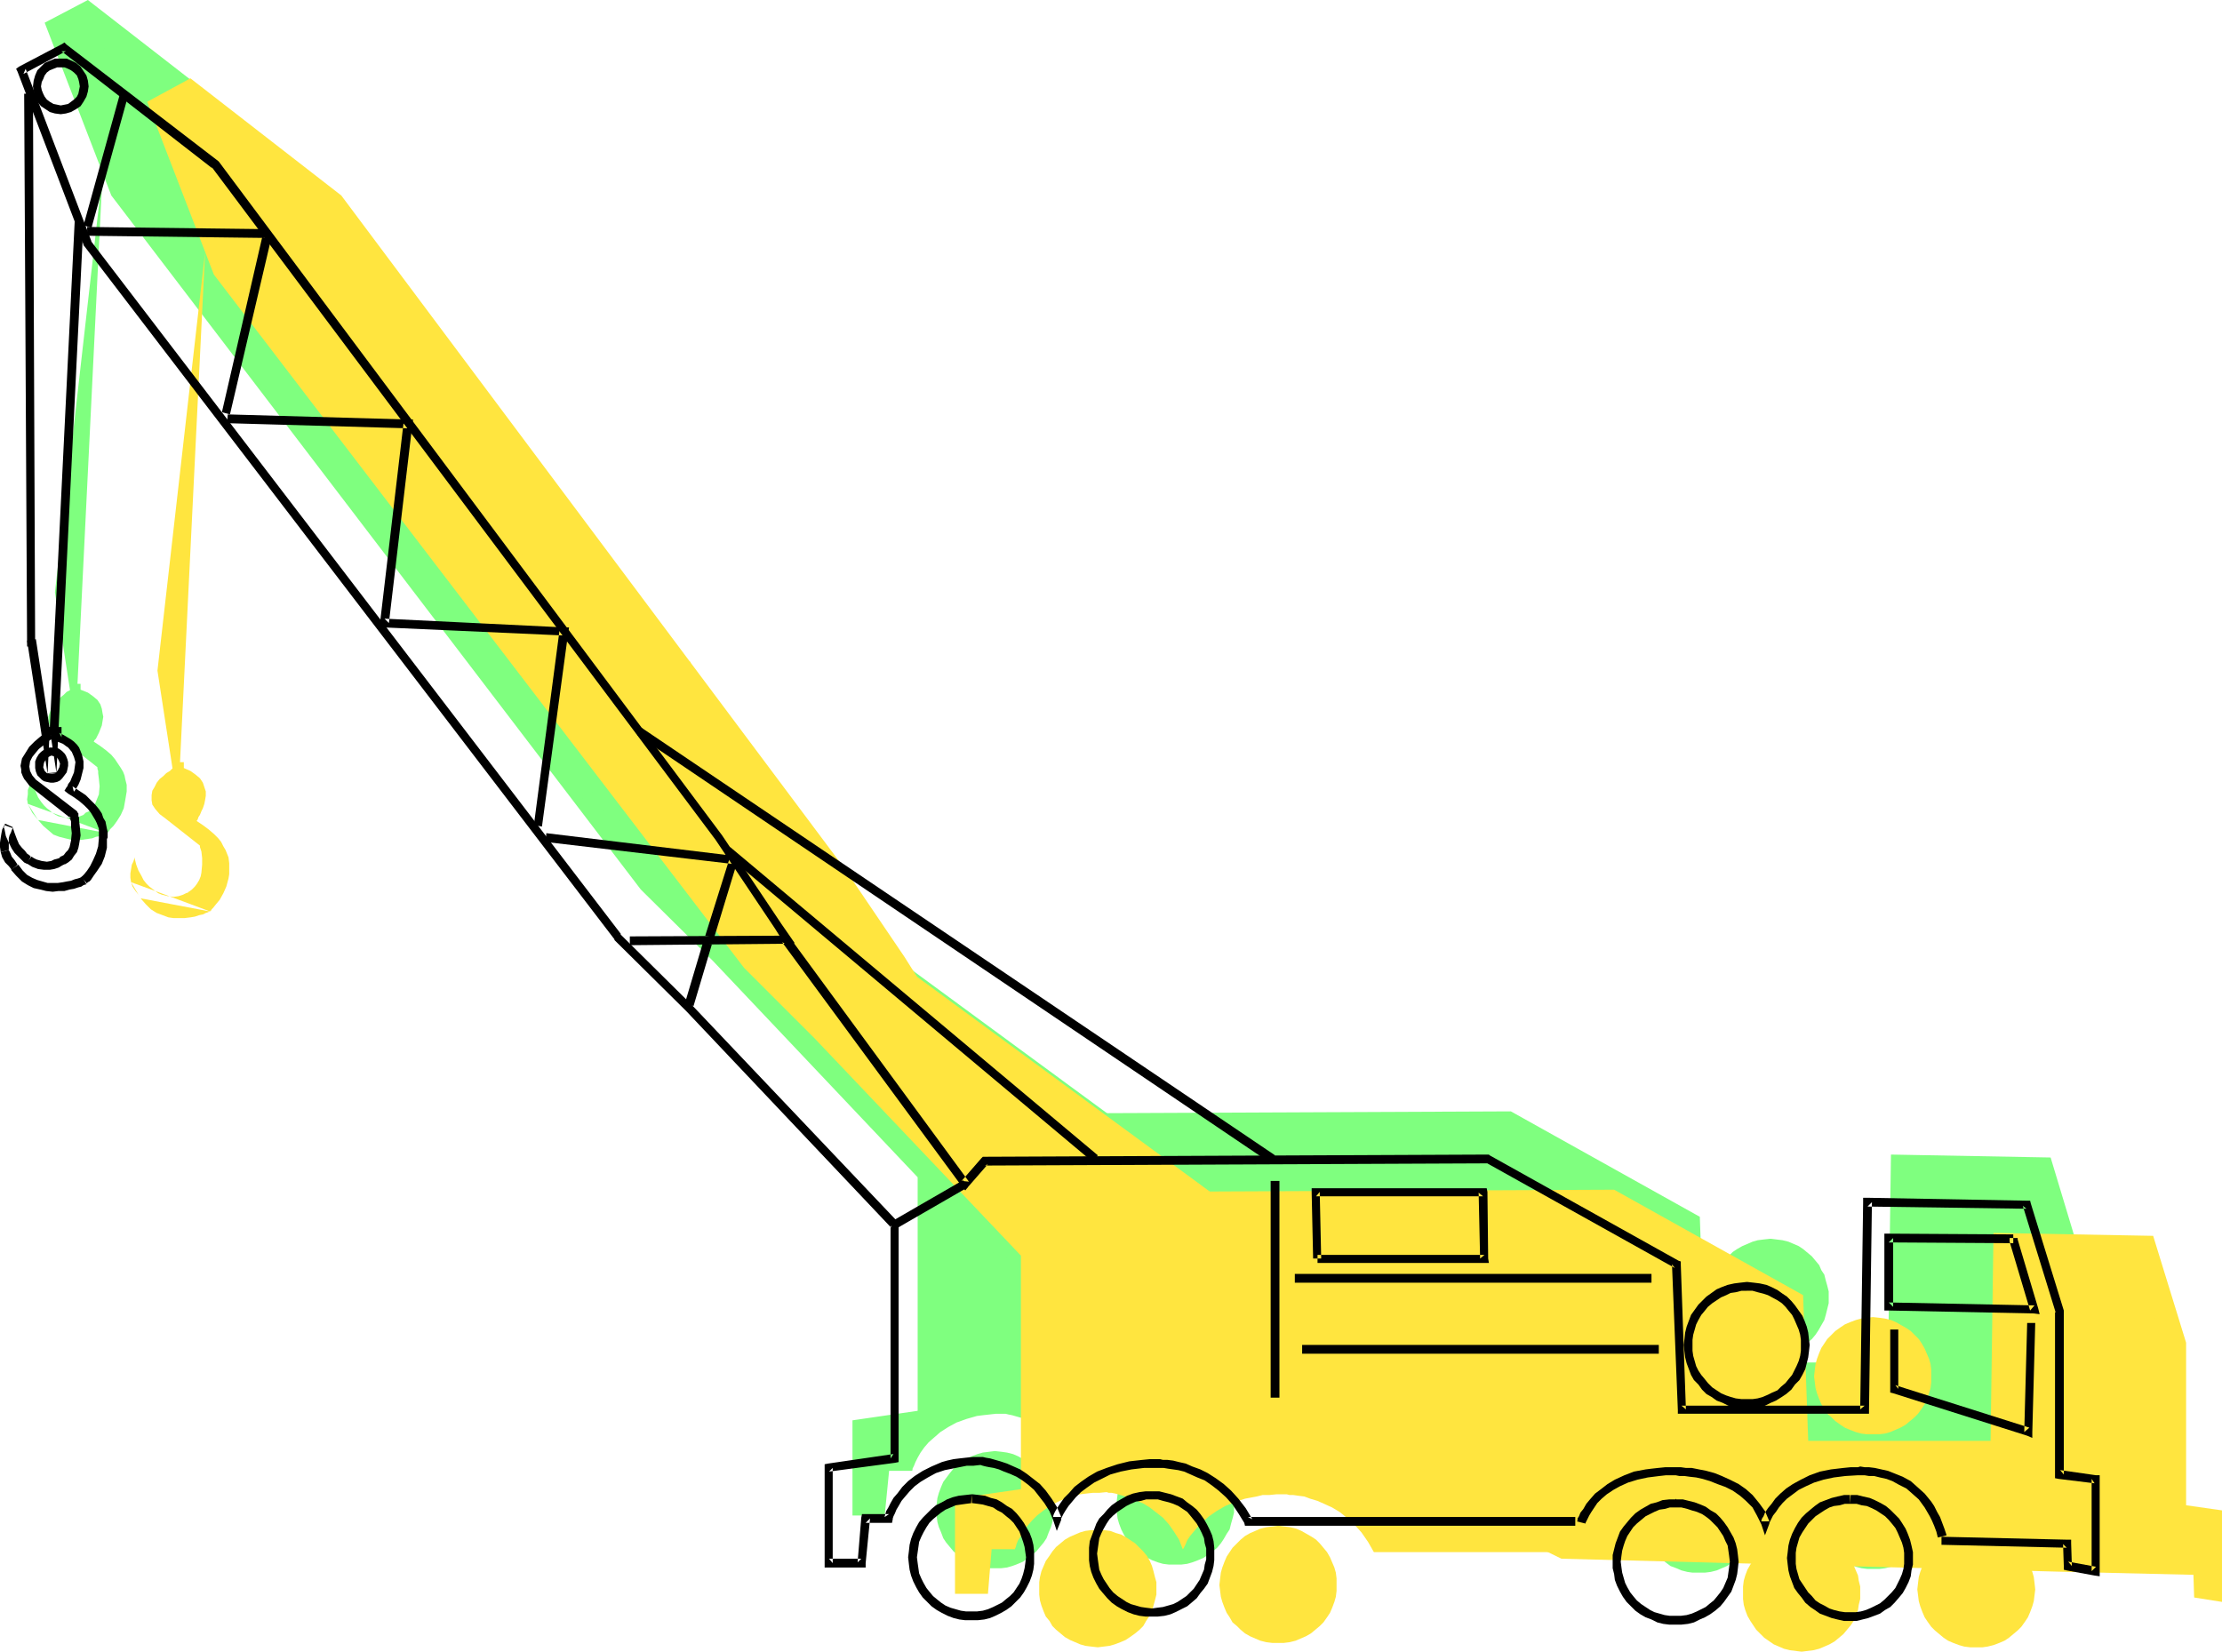<?xml version="1.0" encoding="UTF-8" standalone="no"?>
<svg
   version="1.0"
   width="129.724mm"
   height="96.445mm"
   id="svg71"
   sodipodi:docname="Crane 8.wmf"
   xmlns:inkscape="http://www.inkscape.org/namespaces/inkscape"
   xmlns:sodipodi="http://sodipodi.sourceforge.net/DTD/sodipodi-0.dtd"
   xmlns="http://www.w3.org/2000/svg"
   xmlns:svg="http://www.w3.org/2000/svg">
  <sodipodi:namedview
     id="namedview71"
     pagecolor="#ffffff"
     bordercolor="#000000"
     borderopacity="0.25"
     inkscape:showpageshadow="2"
     inkscape:pageopacity="0.0"
     inkscape:pagecheckerboard="0"
     inkscape:deskcolor="#d1d1d1"
     inkscape:document-units="mm" />
  <defs
     id="defs1">
    <pattern
       id="WMFhbasepattern"
       patternUnits="userSpaceOnUse"
       width="6"
       height="6"
       x="0"
       y="0" />
  </defs>
  <path
     style="fill:#7fff7f;fill-opacity:1;fill-rule:evenodd;stroke:none"
     d="M 179.699,198.253 176.79,193.891 163.701,174.34 52.682,25.852 19.392,0 9.858,5.009 24.563,43.141 141.4,196.315 l 15.837,15.673 45.248,47.826 v 51.543 l -14.382,2.1 v 21.005 h 7.11 l 0.97,-9.856 h 5.01 l 0.162,-0.162 v -0.323 l 0.323,-0.646 0.323,-0.808 0.485,-0.969 0.646,-1.131 0.808,-1.131 0.97,-1.131 1.293,-1.131 1.293,-1.131 1.778,-1.131 1.778,-0.969 2.262,-0.808 2.262,-0.646 1.293,-0.162 1.454,-0.162 1.454,-0.162 h 1.616 0.162 0.323 l 0.646,0.162 0.808,0.162 1.131,0.323 1.131,0.323 1.293,0.323 1.293,0.646 1.454,0.646 1.454,0.808 1.454,1.131 1.293,1.131 1.293,1.454 1.293,1.616 0.97,1.777 0.97,2.1 v -0.162 l 0.323,-0.323 0.162,-0.646 0.485,-0.808 0.646,-0.969 0.808,-0.969 0.97,-1.131 1.131,-1.131 1.293,-1.293 1.616,-0.969 1.778,-1.131 2.101,-0.808 2.262,-0.808 2.586,-0.485 1.454,-0.323 h 1.454 l 1.616,-0.162 h 1.616 0.485 l 0.808,0.162 h 0.808 l 1.131,0.162 1.131,0.162 1.454,0.485 1.454,0.485 1.616,0.646 1.616,0.808 1.778,0.969 1.616,1.293 1.616,1.454 1.616,1.777 1.454,2.1 1.293,2.262 h 72.074 z"
     id="path1" />
  <path
     style="fill:#7fff7f;fill-opacity:1;fill-rule:evenodd;stroke:none"
     d="m 433.572,329.614 27.634,0.646 0.162,4.847 6.302,1.131 v -20.197 l -8.08,-1.131 v -35.87 l -7.11,-23.59 -35.229,-0.646 -0.646,45.888 h -40.4 l -1.131,-32.154 -41.693,-23.267 -111.019,0.485 -4.202,5.009 -39.592,-53.805 -34.421,0.162 73.69,78.526 104.07,51.058 z"
     id="path2" />
  <path
     style="fill:#7fff7f;fill-opacity:1;fill-rule:evenodd;stroke:none"
     d="m 161.761,196.315 5.171,-16.965 -41.208,-5.009 z"
     id="path3" />
  <path
     style="fill:#7fff7f;fill-opacity:1;fill-rule:evenodd;stroke:none"
     d="m 123.947,171.755 5.656,-42.979 -39.592,-1.777 5.171,-43.949 -39.915,-1.131 z"
     id="path4" />
  <path
     style="fill:#7fff7f;fill-opacity:1;fill-rule:evenodd;stroke:none"
     d="m 219.453,320.243 -1.293,0.162 -1.293,0.162 -1.131,0.323 -1.293,0.485 -1.131,0.485 -0.97,0.646 -0.97,0.808 -0.97,0.808 -0.808,0.969 -1.454,1.939 -0.485,1.131 -0.485,1.293 -0.323,1.131 -0.162,1.293 -0.162,1.454 0.162,1.293 0.162,1.293 0.323,1.131 0.485,1.131 0.485,1.293 0.646,0.969 0.808,0.969 0.808,0.969 0.97,0.808 0.97,0.808 0.97,0.646 1.131,0.485 1.293,0.485 1.131,0.323 1.293,0.162 h 1.293 1.454 l 1.293,-0.162 1.131,-0.323 1.293,-0.485 1.131,-0.485 1.939,-1.454 0.97,-0.808 0.808,-0.969 0.808,-0.969 0.646,-0.969 0.485,-1.293 0.485,-1.131 0.323,-1.131 0.162,-1.293 0.162,-1.293 -0.162,-1.454 -0.162,-1.293 -0.323,-1.131 -0.485,-1.131 -0.485,-1.131 -0.646,-1.131 -0.646,-0.969 -0.808,-0.808 -0.97,-0.969 -0.97,-0.646 -1.131,-0.646 -1.131,-0.646 -1.131,-0.485 -1.293,-0.323 -1.131,-0.162 -1.454,-0.162 z"
     id="path5" />
  <path
     style="fill:#7fff7f;fill-opacity:1;fill-rule:evenodd;stroke:none"
     d="m 259.368,319.435 -1.454,0.162 -1.293,0.162 -1.131,0.323 -1.293,0.485 -0.97,0.485 -1.131,0.646 -0.97,0.646 -0.97,0.969 -0.808,0.969 -0.808,0.969 -0.646,0.969 -0.485,1.131 -0.485,1.293 -0.323,1.131 -0.162,1.293 v 1.293 1.454 l 0.162,1.293 0.323,1.131 0.485,1.293 0.485,0.969 0.646,1.131 0.808,0.969 0.808,0.969 0.97,0.808 0.97,0.808 1.131,0.646 0.97,0.485 1.293,0.485 1.131,0.323 1.293,0.162 h 1.454 1.293 l 1.293,-0.162 1.131,-0.323 1.293,-0.485 1.131,-0.485 0.97,-0.646 1.131,-0.808 0.97,-0.808 0.808,-0.969 0.646,-0.969 0.646,-1.131 0.646,-0.969 0.323,-1.293 0.323,-1.131 0.323,-1.293 v -1.454 -1.293 l -0.323,-1.293 -0.323,-1.131 -0.323,-1.131 -0.646,-1.131 -0.485,-1.131 -0.808,-0.969 -0.808,-0.969 -0.97,-0.808 -0.97,-0.808 -1.131,-0.485 -0.97,-0.646 -1.293,-0.485 -1.131,-0.323 -1.293,-0.162 -1.293,-0.162 z"
     id="path6" />
  <path
     style="fill:#7fff7f;fill-opacity:1;fill-rule:evenodd;stroke:none"
     d="m 449.409,262.884 h -1.131 l -26.341,-0.162 v 15.188 l 31.997,0.485 -4.525,-15.188 v -0.323 -0.162 z"
     id="path7" />
  <path
     style="fill:#7fff7f;fill-opacity:1;fill-rule:evenodd;stroke:none"
     d="m 390.587,273.386 -1.454,0.162 -1.293,0.162 -1.131,0.323 -1.131,0.485 -1.131,0.485 -1.131,0.646 -0.97,0.646 -0.97,0.969 -0.808,0.808 -0.646,0.969 -0.808,1.131 -0.485,1.131 -0.485,1.131 -0.323,1.293 -0.162,1.293 v 1.293 1.293 l 0.162,1.293 0.323,1.293 0.485,1.131 0.485,1.131 1.454,2.1 0.808,0.969 0.97,0.808 0.97,0.646 1.131,0.646 1.131,0.646 1.131,0.485 1.131,0.323 1.293,0.162 h 1.454 1.293 l 1.293,-0.162 1.131,-0.323 1.293,-0.485 1.131,-0.646 0.97,-0.646 1.131,-0.646 0.97,-0.808 0.808,-0.969 0.646,-0.969 0.646,-1.131 0.646,-1.131 0.323,-1.131 0.323,-1.293 0.323,-1.293 v -1.293 -1.293 l -0.323,-1.293 -0.323,-1.131 -0.323,-1.293 -0.646,-0.969 -0.485,-1.131 -0.808,-0.969 -0.808,-0.969 -0.97,-0.808 -0.97,-0.808 -0.97,-0.646 -1.131,-0.485 -1.131,-0.485 -1.293,-0.323 -1.293,-0.162 -1.293,-0.162 z"
     id="path8" />
  <path
     style="fill:#7fff7f;fill-opacity:1;fill-rule:evenodd;stroke:none"
     d="m 423.068,282.919 v 13.249 l 29.734,9.371 0.485,-24.075 z"
     id="path9" />
  <path
     style="fill:#7fff7f;fill-opacity:1;fill-rule:evenodd;stroke:none"
     d="m 18.584,3.393 -1.131,0.162 -0.97,0.162 -0.808,0.485 -0.808,0.646 -0.646,0.808 -0.485,0.808 -0.162,0.969 -0.162,1.131 0.162,0.969 0.162,0.969 0.485,0.969 0.646,0.646 0.808,0.646 0.808,0.485 0.97,0.323 1.131,0.162 0.97,-0.162 0.97,-0.323 0.97,-0.485 0.646,-0.646 0.646,-0.646 0.485,-0.969 0.323,-0.969 0.162,-0.969 -0.162,-1.131 L 23.27,6.625 22.786,5.655 22.301,4.847 21.493,4.201 20.523,3.878 19.715,3.555 Z"
     id="path10" />
  <path
     style="fill:#7fff7f;fill-opacity:1;fill-rule:evenodd;stroke:none"
     d="m 12.12,130.715 4.525,29.407 5.979,-121.828 z"
     id="path11" />
  <path
     style="fill:#7fff7f;fill-opacity:1;fill-rule:evenodd;stroke:none"
     d="m 295.889,267.408 h 36.683 l -0.323,-14.703 h -36.683 z"
     id="path12" />
  <path
     style="fill:#7fff7f;fill-opacity:1;fill-rule:evenodd;stroke:none"
     d="m 23.594,183.873 0.162,-0.162 0.162,-0.162 0.162,-0.162 0.162,-0.323 0.808,-0.808 0.808,-1.131 0.808,-1.293 0.646,-1.454 0.323,-1.777 0.162,-0.969 0.162,-0.969 v -0.162 -0.162 -1.131 l -0.323,-1.293 -0.162,-0.808 -0.323,-0.808 -0.485,-0.808 -0.646,-0.969 -0.646,-0.969 -0.808,-0.969 -1.131,-0.969 -1.293,-0.969 -1.454,-0.969 v 0 l 0.162,-0.323 0.323,-0.323 0.323,-0.646 0.323,-0.646 0.323,-0.808 0.323,-0.808 0.162,-0.969 0.162,-0.969 -0.162,-0.808 -0.162,-0.969 -0.323,-0.969 -0.646,-0.969 -0.97,-0.808 -1.131,-0.808 -1.616,-0.646 v -1.293 h -1.454 v 0.808 l -0.162,0.162 -0.323,0.162 -0.485,0.323 -0.646,0.323 -0.646,0.646 -0.808,0.646 -1.293,1.454 -0.646,0.808 -0.323,0.969 -0.323,0.969 v 0.969 l 0.323,1.131 0.485,0.969 0.97,0.969 0.646,0.646 0.808,0.485 7.595,5.978 v 0.162 0.162 l 0.162,0.485 v 0.485 l 0.162,1.293 0.162,1.616 -0.162,1.777 -0.323,0.808 -0.323,0.808 -0.323,0.808 -0.485,0.646 -0.646,0.646 -0.808,0.323 v 0 l -0.162,0.162 -0.323,0.323 -0.808,0.323 -0.97,0.323 h -0.97 -1.293 l -0.646,-0.162 -0.808,-0.162 -0.646,-0.323 -0.808,-0.485 z"
     id="path13" />
  <path
     style="fill:#7fff7f;fill-opacity:1;fill-rule:evenodd;stroke:none"
     d="m 11.474,179.349 -0.485,-0.485 -0.646,-0.485 -0.646,-0.646 -0.646,-0.808 -0.646,-0.969 -0.485,-1.131 -0.485,-1.293 -0.323,-1.293 v -0.485 0.162 l -0.323,0.323 -0.162,0.646 -0.162,0.646 -0.323,0.808 v 0.969 l -0.162,1.131 0.162,0.969 z"
     id="path14" />
  <path
     style="fill:#7fff7f;fill-opacity:1;fill-rule:evenodd;stroke:none"
     d="m 23.594,183.873 v 0 l -0.323,0.162 -0.485,0.162 -0.646,0.323 -0.97,0.162 -0.808,0.323 -1.131,0.162 -1.131,0.162 h -1.131 -1.293 l -1.293,-0.323 -1.293,-0.323 -1.293,-0.485 -1.131,-0.969 -1.131,-0.969 -1.131,-1.293 z"
     id="path15" />
  <path
     style="fill:#7fff7f;fill-opacity:1;fill-rule:evenodd;stroke:none"
     d="M 8.403,180.965 7.757,180.157 7.11,179.349 6.626,178.38 6.141,177.41 Z"
     id="path16" />
  <path
     style="fill:#7fff7f;fill-opacity:1;fill-rule:evenodd;stroke:none"
     d="m 17.291,155.436 h -0.646 -0.485 l -0.485,0.162 -0.485,0.162 -0.485,0.323 -0.323,0.485 -0.323,0.485 -0.162,0.646 v 0.485 0.646 0.646 l 0.323,0.485 0.323,0.323 0.162,0.485 0.485,0.323 0.485,0.162 h 0.646 0.485 l 0.97,-0.323 0.485,-0.323 0.323,-0.485 0.323,-0.485 0.162,-0.646 0.162,-0.485 v -0.646 l -0.162,-0.485 -0.162,-0.646 -0.323,-0.323 -0.323,-0.485 -0.485,-0.323 z"
     id="path17" />
  <path
     style="fill:#7fff7f;fill-opacity:1;fill-rule:evenodd;stroke:none"
     d="m 354.065,325.414 v 0 l 0.162,-0.485 0.162,-0.485 0.485,-0.808 0.485,-0.808 0.646,-0.969 0.808,-0.969 0.97,-0.969 1.131,-1.131 1.454,-0.969 1.616,-0.969 1.939,-0.808 2.101,-0.808 2.424,-0.485 1.293,-0.323 1.454,-0.162 h 1.454 l 1.454,-0.162 h 0.808 l 0.808,0.162 h 0.97 l 1.454,0.162 1.293,0.323 1.616,0.323 1.778,0.323 1.778,0.646 1.616,0.808 1.778,0.808 1.616,1.131 1.616,1.293 1.293,1.616 1.131,1.777 0.646,0.969 0.323,0.969 h 0.162 l 0.162,-0.485 0.162,-0.485 0.485,-0.808 0.485,-0.808 0.646,-0.969 0.97,-0.969 0.97,-0.969 1.131,-1.131 1.616,-0.969 1.616,-0.969 1.939,-0.808 2.101,-0.808 2.424,-0.485 2.586,-0.485 h 1.454 l 1.616,-0.162 h 1.454 l 0.97,0.162 1.131,0.162 1.293,0.162 1.454,0.485 1.454,0.485 1.616,0.646 1.616,0.969 1.454,1.131 1.616,1.454 1.293,1.777 0.646,0.969 0.646,1.131 0.485,1.131 0.646,1.131 0.323,1.293 0.485,1.454 z"
     id="path18" />
  <path
     style="fill:#7fff7f;fill-opacity:1;fill-rule:evenodd;stroke:none"
     d="m 374.912,321.213 -1.454,0.162 -1.131,0.162 -1.293,0.323 -1.131,0.485 -1.293,0.485 -0.97,0.646 -0.97,0.808 -0.97,0.808 -0.808,0.969 -0.808,0.808 -0.646,1.131 -0.485,1.131 -0.485,1.131 -0.323,1.293 -0.162,1.293 -0.162,1.454 0.162,1.293 0.162,1.293 0.323,1.131 0.485,1.131 0.485,1.293 0.646,0.969 0.808,0.969 0.808,0.969 0.97,0.808 1.939,1.454 1.293,0.485 1.131,0.485 1.293,0.323 1.131,0.162 h 1.454 1.293 l 1.293,-0.162 1.293,-0.323 1.131,-0.485 1.131,-0.485 0.97,-0.646 1.131,-0.808 0.808,-0.808 0.808,-0.969 0.808,-0.969 0.646,-0.969 0.485,-1.293 0.485,-1.131 0.323,-1.131 0.162,-1.293 0.162,-1.293 -0.162,-1.454 -0.162,-1.293 -0.323,-1.131 -0.485,-1.131 -0.485,-1.131 -0.646,-1.131 -0.646,-0.969 -0.808,-0.969 -0.97,-0.808 -0.97,-0.646 -0.97,-0.646 -1.131,-0.646 -1.293,-0.485 -1.131,-0.323 -1.293,-0.162 -1.293,-0.162 z"
     id="path19" />
  <path
     style="fill:#7fff7f;fill-opacity:1;fill-rule:evenodd;stroke:none"
     d="m 413.372,320.405 -1.293,0.162 -1.293,0.162 -1.293,0.323 -1.131,0.485 -1.131,0.485 -1.131,0.646 -0.97,0.646 -0.97,0.969 -0.808,0.808 -0.646,0.969 -0.808,1.131 -0.485,1.131 -0.323,1.131 -0.323,1.293 -0.323,1.293 v 1.293 1.293 l 0.323,1.293 0.323,1.293 0.323,1.131 0.485,1.131 1.454,2.1 0.808,0.969 0.97,0.808 0.97,0.646 1.131,0.646 1.131,0.646 1.131,0.485 1.293,0.323 1.293,0.162 h 1.293 1.293 l 1.293,-0.162 1.293,-0.323 1.131,-0.485 1.131,-0.646 1.131,-0.646 0.97,-0.646 0.97,-0.808 0.808,-0.969 0.808,-0.969 0.646,-1.131 0.485,-1.131 0.485,-1.131 0.323,-1.293 0.162,-1.293 v -1.293 -1.293 l -0.162,-1.293 -0.323,-1.131 -0.485,-1.293 -0.485,-1.131 -0.646,-0.969 -0.808,-0.969 -0.808,-0.969 -0.808,-0.808 -1.131,-0.808 -0.97,-0.646 -1.131,-0.485 -1.131,-0.485 -1.293,-0.323 -1.293,-0.162 -1.293,-0.162 z"
     id="path20" />
  <path
     style="fill:#ffe53f;fill-opacity:1;fill-rule:evenodd;stroke:none"
     d="m 202.323,215.542 -2.747,-4.363 L 186.325,191.629 75.306,43.141 42.016,17.289 32.482,22.459 47.187,60.591 164.185,213.603 l 15.675,15.673 45.41,47.826 v 51.543 l -14.544,2.1 v 21.005 h 7.272 l 0.808,-9.856 h 5.171 v -0.162 l 0.162,-0.323 0.162,-0.646 0.323,-0.808 0.646,-0.969 0.485,-1.131 0.97,-1.131 0.97,-1.131 1.131,-1.131 1.454,-1.131 1.616,-1.131 1.939,-0.969 2.101,-0.808 2.424,-0.646 1.293,-0.162 1.454,-0.162 h 1.454 l 1.616,-0.162 v 0 l 0.485,0.162 h 0.646 l 0.808,0.162 1.131,0.323 1.131,0.323 1.293,0.323 1.293,0.646 1.454,0.646 1.293,0.808 1.454,1.131 1.454,1.131 1.293,1.454 1.131,1.616 1.131,1.777 0.808,2.1 0.162,-0.162 0.162,-0.323 0.323,-0.646 0.323,-0.808 0.646,-0.969 0.808,-0.969 0.97,-1.131 1.131,-1.131 1.293,-1.131 1.616,-1.131 1.939,-1.131 1.939,-0.808 2.424,-0.808 2.586,-0.485 1.293,-0.323 h 1.454 l 1.616,-0.162 h 1.616 0.646 l 0.646,0.162 h 0.808 l 1.131,0.162 1.293,0.162 1.293,0.485 1.616,0.485 1.454,0.646 1.778,0.808 1.616,0.969 1.616,1.293 1.616,1.454 1.616,1.777 1.454,2.1 1.293,2.262 h 72.235 z"
     id="path21" />
  <path
     style="fill:#ffe53f;fill-opacity:1;fill-rule:evenodd;stroke:none"
     d="m 456.196,346.903 27.795,0.646 0.162,5.009 6.141,0.969 v -20.197 l -7.918,-1.131 v -35.87 l -7.272,-23.59 -35.229,-0.646 -0.646,45.888 h -40.238 l -1.131,-32.154 -41.693,-23.267 -111.019,0.485 -4.363,5.009 -39.43,-53.805 -34.582,0.162 73.69,78.526 104.07,51.058 z"
     id="path22" />
  <path
     style="fill:#ffe53f;fill-opacity:1;fill-rule:evenodd;stroke:none"
     d="m 184.385,213.603 5.333,-16.965 -41.37,-5.009 z"
     id="path23" />
  <path
     style="fill:#ffe53f;fill-opacity:1;fill-rule:evenodd;stroke:none"
     d="m 146.571,189.044 5.818,-42.979 -39.754,-1.777 5.171,-43.949 -39.754,-0.969 z"
     id="path24" />
  <path
     style="fill:#ffe53f;fill-opacity:1;fill-rule:evenodd;stroke:none"
     d="m 242.238,337.693 h -1.454 l -1.293,0.162 -1.131,0.323 -1.131,0.485 -1.131,0.485 -1.131,0.646 -0.97,0.808 -0.97,0.808 -0.808,0.969 -0.646,0.969 -0.808,1.131 -0.485,1.131 -0.485,1.131 -0.323,1.293 -0.162,1.131 v 1.454 1.293 l 0.162,1.293 0.323,1.131 0.485,1.293 0.485,1.131 0.808,0.969 0.646,1.131 0.808,0.808 0.97,0.808 0.97,0.808 1.131,0.646 1.131,0.485 1.131,0.485 1.131,0.323 1.293,0.162 1.454,0.162 1.293,-0.162 1.293,-0.162 1.131,-0.323 1.293,-0.485 1.131,-0.485 0.97,-0.646 1.131,-0.808 0.97,-0.808 0.808,-0.808 0.646,-1.131 0.646,-0.969 0.646,-1.131 0.323,-1.293 0.323,-1.131 0.323,-1.293 v -1.293 -1.454 l -0.323,-1.131 -0.323,-1.293 -0.323,-1.131 -0.485,-1.131 -0.646,-1.131 -0.808,-0.969 -0.808,-0.808 -0.97,-0.969 -0.97,-0.646 -0.97,-0.646 -1.131,-0.646 -1.131,-0.323 -1.293,-0.485 -1.293,-0.162 h -1.293 z"
     id="path25" />
  <path
     style="fill:#ffe53f;fill-opacity:1;fill-rule:evenodd;stroke:none"
     d="m 281.992,336.724 -1.293,0.162 -1.293,0.162 -1.293,0.323 -1.131,0.485 -1.131,0.485 -1.131,0.646 -0.97,0.808 -0.808,0.808 -0.97,0.969 -0.646,0.969 -0.646,0.969 -0.485,1.131 -0.485,1.293 -0.323,1.131 -0.162,1.293 -0.162,1.454 0.162,1.293 0.162,1.293 0.323,1.131 0.485,1.293 0.485,1.131 0.646,0.969 0.646,1.131 0.97,0.808 0.808,0.808 0.97,0.808 1.131,0.646 1.131,0.485 1.131,0.485 1.293,0.323 1.293,0.162 h 1.293 1.293 l 1.293,-0.162 1.293,-0.323 1.131,-0.485 1.131,-0.485 1.131,-0.646 0.97,-0.808 0.97,-0.808 0.808,-0.808 0.808,-1.131 0.646,-0.969 0.485,-1.131 0.485,-1.293 0.323,-1.131 0.162,-1.293 v -1.293 -1.454 l -0.162,-1.293 -0.323,-1.131 -0.485,-1.131 -0.485,-1.131 -0.646,-1.131 -0.808,-0.969 -0.808,-0.969 -0.808,-0.808 -0.97,-0.646 -1.131,-0.646 -1.131,-0.646 -1.131,-0.485 -1.293,-0.323 -1.293,-0.162 -1.293,-0.162 z"
     id="path26" />
  <path
     style="fill:#ffe53f;fill-opacity:1;fill-rule:evenodd;stroke:none"
     d="m 472.033,280.172 h -0.97 l -26.502,-0.162 v 15.188 l 32.158,0.646 -4.525,-15.35 v -0.323 -0.162 z"
     id="path27" />
  <path
     style="fill:#ffe53f;fill-opacity:1;fill-rule:evenodd;stroke:none"
     d="m 413.211,290.675 -1.293,0.162 -1.293,0.162 -1.131,0.323 -1.293,0.485 -1.131,0.485 -0.97,0.646 -1.131,0.808 -1.778,1.777 -0.646,0.969 -0.646,0.969 -0.485,1.131 -0.485,1.293 -0.323,1.131 -0.162,1.293 -0.162,1.454 0.162,1.293 0.162,1.293 0.323,1.131 0.485,1.293 0.485,1.131 0.646,0.969 0.646,1.131 0.97,0.808 0.808,0.808 1.131,0.808 0.97,0.646 1.131,0.485 1.293,0.485 1.131,0.323 1.293,0.162 h 1.293 1.454 l 1.293,-0.162 1.131,-0.323 1.131,-0.485 1.131,-0.485 1.131,-0.646 0.97,-0.808 0.97,-0.808 0.808,-0.808 0.808,-1.131 0.646,-0.969 0.485,-1.131 0.485,-1.293 0.323,-1.131 0.162,-1.293 v -1.293 -1.454 l -0.162,-1.293 -0.323,-1.131 -0.485,-1.131 -0.485,-1.131 -0.646,-1.131 -0.646,-0.969 -0.97,-0.969 -0.808,-0.808 -0.97,-0.646 -1.131,-0.646 -1.131,-0.646 -1.131,-0.485 -1.293,-0.323 -1.131,-0.162 -1.454,-0.162 z"
     id="path28" />
  <path
     style="fill:#ffe53f;fill-opacity:1;fill-rule:evenodd;stroke:none"
     d="m 445.854,300.208 v 13.249 l 29.573,9.371 0.646,-24.075 z"
     id="path29" />
  <path
     style="fill:#ffe53f;fill-opacity:1;fill-rule:evenodd;stroke:none"
     d="m 41.208,20.682 -0.97,0.162 -0.97,0.162 -0.97,0.485 -0.646,0.646 -0.646,0.808 -0.485,0.808 -0.323,1.131 -0.162,0.969 0.162,0.969 0.323,1.131 0.485,0.808 0.646,0.646 0.646,0.646 0.97,0.646 0.97,0.162 0.97,0.162 1.131,-0.162 0.97,-0.162 0.808,-0.646 0.808,-0.646 0.646,-0.646 0.485,-0.808 0.162,-1.131 0.162,-0.969 -0.162,-0.969 -0.162,-0.969 -0.485,-0.969 -0.646,-0.808 -0.808,-0.646 -0.808,-0.323 -0.97,-0.323 -0.97,-0.162 z"
     id="path30" />
  <path
     style="fill:#ffe53f;fill-opacity:1;fill-rule:evenodd;stroke:none"
     d="m 34.744,148.003 4.525,29.407 5.979,-121.667 z"
     id="path31" />
  <path
     style="fill:#ffe53f;fill-opacity:1;fill-rule:evenodd;stroke:none"
     d="M 318.513,284.696 H 355.358 l -0.323,-14.703 h -36.845 z"
     id="path32" />
  <path
     style="fill:#ffe53f;fill-opacity:1;fill-rule:evenodd;stroke:none"
     d="m 46.379,201.162 v -0.162 h 0.162 l 0.162,-0.323 0.323,-0.323 0.646,-0.808 0.808,-0.969 0.808,-1.454 0.646,-1.454 0.485,-1.777 0.162,-0.969 v -0.969 -0.162 -0.162 -1.131 l -0.162,-1.293 -0.323,-0.808 -0.323,-0.808 -0.485,-0.808 -0.485,-0.969 -0.646,-0.808 -0.97,-0.969 -1.131,-0.969 -1.293,-0.969 -1.454,-0.969 h 0.162 l 0.162,-0.323 0.162,-0.485 0.323,-0.485 0.323,-0.808 0.323,-0.646 0.323,-0.969 0.162,-0.808 0.162,-0.969 v -0.969 l -0.323,-0.969 -0.323,-0.969 -0.646,-0.969 -0.97,-0.808 -1.131,-0.808 -1.454,-0.646 v -1.293 h -1.616 v 0.808 l -0.162,0.162 -0.323,0.162 -0.485,0.323 -0.485,0.485 -0.808,0.485 -0.646,0.646 -0.808,0.646 -0.646,0.808 -0.485,0.969 -0.485,0.808 -0.162,0.969 v 1.131 l 0.162,0.969 0.646,0.969 0.97,1.131 0.646,0.485 0.646,0.485 7.595,5.978 v 0.162 0.162 l 0.162,0.485 0.162,0.485 0.162,1.454 v 1.454 l -0.162,1.777 -0.162,0.808 -0.323,0.808 -0.485,0.808 -0.485,0.646 -0.646,0.646 -0.646,0.485 h -0.162 v 0.162 l -0.485,0.162 -0.646,0.323 -0.97,0.323 -1.131,0.162 -1.293,-0.162 -0.646,-0.162 -0.646,-0.162 -0.808,-0.323 -0.646,-0.485 z"
     id="path33" />
  <path
     style="fill:#ffe53f;fill-opacity:1;fill-rule:evenodd;stroke:none"
     d="m 34.259,196.638 -0.646,-0.485 -0.646,-0.485 -0.646,-0.646 -0.646,-0.808 -0.485,-0.969 -0.646,-1.131 -0.485,-1.293 -0.323,-1.293 v -0.485 0.162 l -0.162,0.485 -0.162,0.485 -0.323,0.646 -0.162,0.969 -0.162,0.969 v 0.969 l 0.162,0.969 z"
     id="path34" />
  <path
     style="fill:#ffe53f;fill-opacity:1;fill-rule:evenodd;stroke:none"
     d="m 46.379,201.162 h -0.162 l -0.323,0.162 -0.485,0.162 -0.646,0.323 -0.808,0.162 -0.97,0.323 -0.97,0.162 -1.293,0.162 h -1.131 -1.293 l -1.131,-0.162 -1.293,-0.485 -1.293,-0.485 -1.293,-0.808 -1.131,-1.131 -1.131,-1.293 z"
     id="path35" />
  <path
     style="fill:#ffe53f;fill-opacity:1;fill-rule:evenodd;stroke:none"
     d="m 31.027,198.253 -0.485,-0.808 -0.646,-0.808 -0.646,-0.969 -0.323,-0.969 z"
     id="path36" />
  <path
     style="fill:#ffe53f;fill-opacity:1;fill-rule:evenodd;stroke:none"
     d="m 39.915,172.724 h -0.485 -0.485 l -0.646,0.162 -0.323,0.323 -0.485,0.323 -0.323,0.323 -0.323,0.485 -0.323,0.646 v 0.646 0.485 l 0.162,0.646 0.162,0.485 0.323,0.485 0.323,0.323 0.485,0.323 0.485,0.162 0.485,0.162 h 0.646 l 0.485,-0.162 0.485,-0.323 0.485,-0.323 0.323,-0.485 0.323,-0.485 0.162,-0.485 0.162,-0.646 v -0.485 l -0.162,-0.646 -0.162,-0.485 -0.323,-0.485 -0.323,-0.323 -0.485,-0.323 -0.485,-0.162 z"
     id="path37" />
  <path
     style="fill:#ffe53f;fill-opacity:1;fill-rule:evenodd;stroke:none"
     d="m 376.689,342.864 0.162,-0.162 v -0.323 l 0.323,-0.485 0.323,-0.808 0.485,-0.808 0.646,-0.969 0.808,-1.131 0.97,-0.969 1.293,-1.131 1.293,-0.969 1.778,-0.969 1.778,-0.808 2.262,-0.808 2.424,-0.485 1.293,-0.323 1.454,-0.162 h 1.454 1.454 0.808 0.808 0.97 l 1.293,0.162 1.454,0.323 1.616,0.323 1.616,0.323 1.778,0.646 1.778,0.808 1.616,0.969 1.616,0.969 1.616,1.454 1.293,1.454 1.131,1.777 0.646,0.969 0.323,1.131 0.162,-0.162 0.162,-0.323 0.162,-0.485 0.485,-0.808 0.485,-0.808 0.646,-0.969 0.97,-1.131 0.97,-0.969 1.293,-1.131 1.454,-0.969 1.616,-0.969 1.939,-0.808 2.262,-0.808 2.424,-0.485 2.586,-0.485 h 1.454 1.454 1.454 0.97 l 1.131,0.162 1.293,0.162 1.454,0.485 1.616,0.485 1.454,0.808 1.616,0.808 1.616,1.131 1.454,1.454 1.454,1.777 0.646,0.969 0.485,1.131 0.646,1.131 0.485,1.131 0.485,1.454 0.323,1.293 z"
     id="path38" />
  <path
     style="fill:#ffe53f;fill-opacity:1;fill-rule:evenodd;stroke:none"
     d="m 397.536,338.501 -1.293,0.162 -1.293,0.162 -1.293,0.323 -1.131,0.485 -1.131,0.485 -1.131,0.646 -0.97,0.808 -1.778,1.777 -0.646,0.969 -0.646,0.969 -0.646,1.131 -0.485,1.293 -0.323,1.131 -0.162,1.293 v 1.454 1.293 l 0.162,1.293 0.323,1.131 0.485,1.293 0.646,1.131 0.646,0.969 0.646,0.969 0.97,0.969 0.808,0.808 2.101,1.454 1.131,0.485 1.131,0.485 1.293,0.323 1.293,0.162 1.293,0.162 1.293,-0.162 1.293,-0.162 1.293,-0.323 1.131,-0.485 1.131,-0.485 1.131,-0.646 0.97,-0.808 0.97,-0.808 0.808,-0.969 0.808,-0.969 0.646,-0.969 0.485,-1.131 0.485,-1.293 0.162,-1.131 0.323,-1.293 v -1.293 -1.454 l -0.323,-1.293 -0.162,-1.131 -0.485,-1.131 -0.485,-1.131 -0.646,-1.131 -0.808,-0.969 -0.808,-0.808 -0.808,-0.969 -1.131,-0.646 -0.97,-0.646 -1.131,-0.646 -1.131,-0.485 -1.293,-0.323 -1.293,-0.162 -1.293,-0.162 z"
     id="path39" />
  <path
     style="fill:#ffe53f;fill-opacity:1;fill-rule:evenodd;stroke:none"
     d="m 435.996,337.693 -1.293,0.162 -1.293,0.162 -1.131,0.323 -1.293,0.485 -1.131,0.485 -0.97,0.646 -0.97,0.646 -0.97,0.969 -0.808,0.969 -1.454,1.939 -0.485,1.131 -0.485,1.293 -0.323,1.131 -0.162,1.293 -0.162,1.454 0.162,1.293 0.162,1.293 0.323,1.131 0.485,1.293 0.485,1.131 0.646,0.969 0.808,1.131 0.808,0.808 0.97,0.808 0.97,0.808 0.97,0.646 1.131,0.485 1.293,0.485 1.131,0.323 1.293,0.162 h 1.293 1.454 l 1.131,-0.162 1.293,-0.323 1.293,-0.485 1.131,-0.485 0.97,-0.646 0.97,-0.808 0.97,-0.808 0.808,-0.808 0.808,-1.131 0.646,-0.969 0.485,-1.131 0.485,-1.293 0.323,-1.131 0.162,-1.293 0.162,-1.293 -0.162,-1.454 -0.162,-1.293 -0.323,-1.131 -0.485,-1.131 -0.485,-1.131 -0.646,-1.131 -0.646,-0.969 -0.808,-0.969 -0.97,-0.808 -0.97,-0.646 -1.131,-0.646 -0.97,-0.646 -1.293,-0.485 -1.131,-0.323 -1.293,-0.162 -1.293,-0.162 z"
     id="path40" />
  <path
     style="fill:#000000;fill-opacity:1;fill-rule:evenodd;stroke:none"
     d="M 175.336,208.11 172.427,203.909 159.337,184.358 48.318,35.708 l -0.162,-0.162 v 0 L 14.706,9.856 14.221,9.371 13.736,9.695 4.202,14.703 3.555,15.188 3.878,15.834 18.422,53.966 v 0.162 l 0.162,0.162 116.998,153.012 v 0 0.162 l 15.837,15.673 45.248,47.826 -0.162,-0.646 v 51.543 l 0.646,-0.969 -14.382,2.1 -0.808,0.162 v 0.808 21.005 0.969 h 0.97 7.11 0.97 v -0.969 l 0.97,-9.856 -0.97,0.969 h 5.171 0.646 l 0.162,-0.808 v -0.162 l 0.162,-0.485 0.323,-0.646 0.323,-0.808 0.485,-0.808 0.646,-1.131 0.808,-0.969 0.97,-1.131 1.131,-1.131 1.293,-0.969 1.616,-0.969 1.778,-0.969 1.939,-0.646 2.424,-0.485 2.424,-0.485 h 1.454 l 1.454,-0.162 h 0.162 l 0.485,0.162 0.646,0.162 0.808,0.162 0.97,0.162 1.131,0.323 1.131,0.485 1.293,0.485 1.454,0.646 1.293,0.808 1.293,0.969 1.293,1.131 1.131,1.454 1.131,1.454 1.131,1.777 0.808,1.939 0.808,2.424 0.97,-2.424 v -0.323 l 0.162,-0.323 0.323,-0.646 0.485,-0.808 0.646,-0.969 0.808,-0.969 0.808,-0.969 1.131,-1.131 1.293,-0.969 1.616,-1.131 1.616,-0.808 1.939,-0.969 2.262,-0.646 2.424,-0.485 2.747,-0.323 h 1.454 1.616 0.646 0.646 l 0.97,0.162 1.131,0.162 1.131,0.162 1.293,0.323 1.454,0.646 1.454,0.646 1.616,0.646 1.616,1.131 1.454,1.131 1.616,1.454 1.454,1.616 1.293,1.939 1.293,2.1 0.162,0.646 h 0.646 72.235 v -1.939 h -72.235 l 0.97,0.485 -1.454,-2.424 -1.616,-2.1 -1.616,-1.777 -1.616,-1.454 -1.778,-1.293 -1.778,-1.131 -1.616,-0.808 -1.778,-0.646 -1.454,-0.646 -1.454,-0.323 -1.293,-0.323 -1.293,-0.162 h -0.97 l -0.646,-0.162 h -0.646 -1.616 l -1.616,0.162 -1.454,0.162 -1.454,0.162 -2.586,0.646 -2.424,0.808 -2.101,0.808 -1.939,1.131 -1.616,1.131 -1.454,1.131 -1.131,1.293 -1.131,1.131 -0.808,1.131 -0.646,0.969 -0.485,0.808 -0.323,0.646 -0.162,0.485 v 0.162 h 1.778 l -0.97,-2.262 -1.131,-1.777 -1.293,-1.777 -1.293,-1.454 -1.454,-1.131 -1.454,-1.131 -1.454,-0.969 -1.454,-0.646 -1.454,-0.646 -1.454,-0.485 -1.131,-0.323 -1.131,-0.323 -0.97,-0.162 -0.646,-0.162 h -0.323 -0.162 -1.616 l -1.616,0.162 -1.454,0.162 -1.293,0.162 -1.454,0.323 -1.131,0.323 -2.262,0.969 -1.939,0.969 -1.778,1.131 -1.454,1.131 -1.293,1.293 -0.97,1.293 -0.97,1.131 -0.646,1.131 -0.485,0.969 -0.485,0.808 -0.162,0.646 -0.162,0.485 v 0.162 l 0.97,-0.646 h -5.171 -0.808 l -0.162,0.808 -0.808,9.856 0.808,-0.808 h -7.11 l 0.808,0.969 v -21.005 l -0.808,0.808 14.544,-1.939 0.808,-0.162 v -0.808 -51.543 -0.485 l -0.323,-0.323 -45.248,-47.665 -15.837,-15.673 h 0.162 L 20.038,53.158 l 0.162,0.162 -14.544,-38.132 -0.485,1.131 9.373,-5.009 h -0.97 l 33.29,25.852 -0.162,-0.323 111.181,148.488 13.09,19.551 2.747,4.363 z"
     id="path41" />
  <path
     style="fill:#000000;fill-opacity:1;fill-rule:evenodd;stroke:none"
     d="m 428.401,340.925 27.634,0.646 -0.808,-0.808 0.162,4.847 v 0.808 l 0.646,0.162 6.141,1.131 1.131,0.162 v -1.131 -20.359 -0.808 h -0.808 l -7.918,-1.131 0.808,0.969 v -35.87 -0.162 -0.162 l -7.272,-23.59 -0.162,-0.646 h -0.646 l -35.229,-0.646 h -0.97 v 0.969 l -0.646,45.726 0.97,-0.808 h -40.4 l 0.97,0.808 -1.131,-31.992 v -0.646 l -0.485,-0.162 -41.693,-23.267 -0.162,-0.162 h -0.323 l -110.857,0.485 h -0.485 l -0.323,0.323 -4.363,5.009 1.616,0.162 -39.592,-53.966 -0.323,-0.323 h -0.485 l -34.421,0.162 v 1.939 l 34.421,-0.323 -0.808,-0.323 39.592,53.805 0.808,0.969 0.646,-0.808 4.363,-5.009 -0.646,0.323 110.857,-0.485 -0.323,-0.162 41.693,23.267 -0.646,-0.808 1.293,32.154 v 0.808 h 0.808 40.4 0.97 v -0.808 l 0.646,-45.888 -0.97,0.969 35.067,0.485 -0.808,-0.646 7.272,23.59 -0.162,-0.162 v 35.87 0.808 l 0.808,0.162 7.918,0.969 -0.646,-0.969 v 20.359 l 0.97,-0.969 -6.141,-1.131 0.808,0.969 -0.162,-5.009 v -0.808 h -0.97 l -27.634,-0.646 z"
     id="path42" />
  <path
     style="fill:#000000;fill-opacity:1;fill-rule:evenodd;stroke:none"
     d="m 153.035,222.005 4.04,-13.572 -1.939,-0.485 -4.04,13.572 z"
     id="path43" />
  <path
     style="fill:#000000;fill-opacity:1;fill-rule:evenodd;stroke:none"
     d="m 157.56,206.979 5.171,-16.965 0.323,-0.969 -1.131,-0.162 -41.37,-5.009 -0.162,1.939 41.208,4.847 -0.646,-1.131 -5.333,16.965 z"
     id="path44" />
  <path
     style="fill:#000000;fill-opacity:1;fill-rule:evenodd;stroke:none"
     d="m 119.584,182.419 5.818,-42.979 0.162,-0.969 h -0.97 l -39.754,-1.939 0.97,0.969 5.171,-43.787 0.162,-1.131 h -1.131 l -39.754,-1.131 -0.162,1.939 39.915,1.131 -0.97,-1.131 -5.171,43.949 -0.162,0.969 1.131,0.162 39.592,1.777 -0.97,-1.131 -5.656,42.979 z"
     id="path45" />
  <path
     style="fill:#000000;fill-opacity:1;fill-rule:evenodd;stroke:none"
     d="m 50.742,91.452 9.05,-38.617 -1.939,-0.485 -8.888,38.617 z"
     id="path46" />
  <path
     style="fill:#000000;fill-opacity:1;fill-rule:evenodd;stroke:none"
     d="M 58.822,50.573 19.23,50.088 v 1.939 l 39.592,0.485 z"
     id="path47" />
  <path
     style="fill:#000000;fill-opacity:1;fill-rule:evenodd;stroke:none"
     d="M 20.2,50.25 28.118,21.651 26.341,21.166 18.422,49.765 Z"
     id="path48" />
  <path
     style="fill:#000000;fill-opacity:1;fill-rule:evenodd;stroke:none"
     d="m 214.443,329.776 -1.454,0.162 -1.454,0.162 -1.293,0.323 -1.293,0.485 -1.131,0.646 -1.293,0.646 -0.97,0.808 -0.97,0.969 -0.97,0.969 -0.808,0.969 -0.646,1.131 -0.646,1.293 -0.485,1.293 -0.323,1.293 -0.162,1.454 -0.162,1.293 0.162,1.454 0.162,1.293 0.323,1.293 0.485,1.293 0.646,1.293 0.646,1.131 0.808,1.131 0.97,0.969 0.97,0.969 1.131,0.808 1.131,0.646 1.293,0.646 1.293,0.485 1.293,0.323 1.293,0.162 h 1.454 1.293 l 1.454,-0.162 1.293,-0.323 1.131,-0.485 1.293,-0.646 1.131,-0.646 1.131,-0.808 0.97,-0.969 0.97,-0.969 0.808,-1.131 0.646,-1.131 0.646,-1.293 0.485,-1.293 0.323,-1.293 0.162,-1.293 v -1.454 -1.293 l -0.162,-1.454 -0.323,-1.293 -0.485,-1.293 -0.646,-1.131 -0.646,-1.131 -0.808,-1.131 -0.808,-0.969 -0.97,-0.969 -1.131,-0.646 -1.131,-0.808 -1.131,-0.646 -1.293,-0.323 -1.293,-0.485 -1.293,-0.162 -1.454,-0.162 h -0.162 l -0.162,1.939 h 0.162 l 1.293,0.162 1.131,0.162 1.131,0.323 1.131,0.323 0.97,0.646 0.97,0.485 0.97,0.808 0.808,0.646 0.808,0.808 1.293,1.939 0.808,2.262 0.323,1.131 0.162,1.131 0.162,1.131 -0.162,1.293 -0.162,1.131 -0.323,1.293 -0.323,0.969 -0.485,1.131 -0.646,0.969 -0.646,0.969 -0.808,0.808 -0.808,0.646 -0.97,0.808 -0.97,0.485 -0.97,0.485 -1.131,0.485 -1.131,0.323 -1.293,0.162 h -1.131 -1.293 l -1.131,-0.162 -1.131,-0.323 -1.131,-0.323 -1.131,-0.485 -0.97,-0.646 -0.808,-0.646 -0.97,-0.808 -0.808,-0.969 -0.646,-0.808 -0.646,-1.131 -0.485,-0.969 -0.485,-1.131 -0.162,-1.131 -0.162,-1.131 -0.162,-1.293 0.162,-1.131 0.162,-1.131 0.162,-1.131 0.485,-1.131 0.485,-0.969 0.646,-1.131 0.646,-0.969 0.808,-0.808 0.97,-0.808 0.808,-0.646 0.97,-0.646 1.131,-0.485 1.131,-0.485 1.131,-0.162 1.131,-0.162 1.293,-0.162 z"
     id="path49" />
  <path
     style="fill:#000000;fill-opacity:1;fill-rule:evenodd;stroke:none"
     d="m 254.197,329.13 h -1.454 l -1.293,0.162 -1.454,0.323 -1.293,0.485 -1.131,0.646 -1.131,0.646 -1.131,0.808 -0.97,0.969 -0.808,0.969 -0.97,0.969 -0.646,1.131 -0.485,1.293 -0.485,1.293 -0.485,1.293 -0.162,1.454 v 1.293 1.454 l 0.162,1.293 0.323,1.293 0.485,1.293 0.646,1.293 0.646,1.131 0.808,0.969 0.97,1.131 0.97,0.969 1.131,0.808 1.131,0.646 1.293,0.646 1.293,0.485 1.293,0.323 1.293,0.162 h 1.454 1.293 l 1.454,-0.162 1.293,-0.323 1.131,-0.485 1.293,-0.646 1.293,-0.646 0.97,-0.808 1.131,-0.969 0.808,-1.131 0.808,-0.969 0.808,-1.131 0.485,-1.293 0.485,-1.293 0.323,-1.293 0.162,-1.293 v -1.454 -1.293 l -0.162,-1.454 -0.323,-1.293 -0.485,-1.131 -0.646,-1.293 -0.646,-1.131 -0.808,-1.131 -0.808,-0.969 -0.97,-0.808 -1.131,-0.808 -0.97,-0.808 -1.293,-0.485 -1.293,-0.485 -1.293,-0.323 -1.293,-0.323 h -1.454 -0.162 v 1.777 h 0.162 1.131 l 1.131,0.323 1.293,0.323 0.97,0.323 1.131,0.485 0.97,0.646 0.97,0.646 0.808,0.969 0.646,0.808 0.646,0.808 0.646,1.131 0.485,0.969 0.485,1.131 0.162,1.131 0.323,1.131 v 1.131 1.293 l -0.323,1.131 -0.162,1.131 -0.485,1.131 -0.485,1.131 -0.646,0.969 -0.646,0.969 -0.808,0.808 -0.808,0.808 -0.97,0.646 -0.97,0.646 -0.97,0.485 -1.131,0.323 -1.131,0.323 -1.293,0.162 -1.131,0.162 -1.293,-0.162 -1.131,-0.162 -1.131,-0.323 -1.131,-0.323 -0.97,-0.485 -0.97,-0.646 -0.97,-0.646 -0.97,-0.808 -0.808,-0.969 -0.646,-0.969 -0.646,-0.969 -0.485,-0.969 -0.485,-1.131 -0.162,-1.131 -0.162,-1.131 -0.162,-1.293 0.162,-1.131 0.162,-1.131 0.162,-1.131 0.485,-1.131 0.485,-0.969 0.646,-1.131 0.646,-0.969 0.808,-0.808 0.97,-0.808 0.97,-0.646 0.97,-0.646 0.97,-0.485 1.131,-0.485 1.131,-0.162 1.131,-0.323 h 1.293 z"
     id="path50" />
  <path
     style="fill:#000000;fill-opacity:1;fill-rule:evenodd;stroke:none"
     d="m 444.238,272.417 h -1.131 l -26.341,-0.162 h -0.97 v 0.969 15.188 0.808 h 0.97 l 31.997,0.646 1.293,0.162 -0.323,-1.293 -4.525,-15.188 v 0.162 -0.323 -0.162 h -1.778 v 0.162 0.323 0.162 0.162 l 4.525,15.188 0.97,-1.131 -32.158,-0.646 0.97,0.969 v -15.188 l -0.97,0.969 26.341,0.162 h 1.131 z"
     id="path51" />
  <path
     style="fill:#000000;fill-opacity:1;fill-rule:evenodd;stroke:none"
     d="m 385.416,282.919 -1.454,0.162 -1.293,0.162 -1.454,0.323 -1.293,0.485 -1.131,0.485 -1.131,0.808 -1.131,0.808 -0.808,0.808 -0.97,0.969 -0.808,1.131 -0.808,1.131 -0.485,1.293 -0.485,1.293 -0.323,1.293 -0.162,1.454 -0.162,1.293 0.162,1.454 0.162,1.293 0.323,1.293 0.485,1.293 0.485,1.293 0.646,1.131 0.97,0.969 0.808,1.131 0.97,0.969 1.131,0.646 1.131,0.808 1.293,0.485 1.293,0.646 1.293,0.323 1.293,0.162 h 1.454 1.454 l 1.293,-0.162 1.293,-0.323 1.293,-0.646 1.131,-0.485 1.293,-0.808 0.97,-0.646 1.131,-0.969 0.808,-1.131 0.97,-0.969 0.646,-1.131 0.646,-1.293 0.323,-1.293 0.323,-1.293 0.162,-1.293 0.162,-1.454 -0.162,-1.293 -0.162,-1.454 -0.323,-1.293 -0.485,-1.293 -0.485,-1.131 -0.808,-1.131 -0.808,-1.131 -0.808,-0.969 -0.97,-0.969 -0.97,-0.646 -1.131,-0.808 -1.293,-0.646 -1.131,-0.485 -1.454,-0.323 -1.293,-0.162 -1.454,-0.162 h -0.162 v 1.939 h 0.162 1.131 l 1.131,0.323 1.293,0.323 0.97,0.323 2.101,1.131 0.97,0.646 0.808,0.808 0.646,0.808 0.808,0.969 0.485,0.969 0.485,1.131 0.485,1.131 0.323,1.131 0.162,1.131 v 1.131 1.293 l -0.162,1.131 -0.323,1.131 -0.485,1.131 -0.485,0.969 -0.485,0.969 -0.808,0.969 -0.646,0.808 -0.97,0.808 -0.808,0.808 -1.131,0.485 -0.97,0.485 -1.131,0.485 -1.131,0.323 -1.131,0.162 h -1.293 -1.131 l -1.293,-0.162 -1.131,-0.323 -0.97,-0.323 -1.131,-0.485 -0.97,-0.646 -0.97,-0.646 -0.97,-0.969 -0.646,-0.808 -0.808,-0.969 -0.646,-0.969 -0.485,-0.969 -0.323,-1.131 -0.323,-1.131 -0.162,-1.131 v -1.293 -1.131 l 0.162,-1.131 0.323,-1.131 0.323,-1.131 0.485,-0.969 0.646,-1.131 0.808,-0.969 0.646,-0.808 0.97,-0.808 0.97,-0.646 0.97,-0.646 1.131,-0.485 0.97,-0.485 1.131,-0.162 1.293,-0.323 h 1.131 z"
     id="path52" />
  <path
     style="fill:#000000;fill-opacity:1;fill-rule:evenodd;stroke:none"
     d="m 280.376,260.622 v 47.826 h 1.939 v -47.826 z"
     id="path53" />
  <path
     style="fill:#000000;fill-opacity:1;fill-rule:evenodd;stroke:none"
     d="m 364.408,281.142 h -78.699 v 1.939 h 78.699 z"
     id="path54" />
  <path
     style="fill:#000000;fill-opacity:1;fill-rule:evenodd;stroke:none"
     d="m 366.024,296.815 h -78.699 v 1.939 h 78.699 z"
     id="path55" />
  <path
     style="fill:#000000;fill-opacity:1;fill-rule:evenodd;stroke:none"
     d="m 417.089,293.422 v 13.088 0.808 l 0.646,0.162 29.573,9.371 1.131,0.485 v -1.293 l 0.646,-24.075 h -1.778 l -0.646,24.075 1.131,-0.969 -29.573,-9.371 0.646,0.808 v -13.088 z"
     id="path56" />
  <path
     style="fill:#000000;fill-opacity:1;fill-rule:evenodd;stroke:none"
     d="m 281.345,254.966 -139.784,-94.36 -0.97,1.616 139.622,94.36 z"
     id="path57" />
  <path
     style="fill:#000000;fill-opacity:1;fill-rule:evenodd;stroke:none"
     d="m 159.984,188.397 81.123,68.023 1.131,-1.454 -81.123,-68.023 z"
     id="path58" />
  <path
     style="fill:#000000;fill-opacity:1;fill-rule:evenodd;stroke:none"
     d="m 13.413,12.926 h -1.293 l -1.131,0.485 -1.131,0.485 -0.808,0.808 -0.808,0.808 -0.485,1.131 -0.323,1.131 -0.162,1.293 0.162,1.131 0.323,1.131 0.485,1.131 0.808,0.969 0.97,0.646 0.97,0.646 1.131,0.323 1.293,0.162 1.131,-0.162 1.131,-0.323 1.131,-0.646 0.97,-0.646 0.646,-0.969 0.646,-1.131 0.323,-1.131 0.162,-1.131 -0.162,-1.293 -0.323,-1.131 -0.646,-0.969 -0.646,-0.969 -0.97,-0.808 -0.97,-0.485 -1.131,-0.485 h -1.293 v 1.939 h 0.808 l 0.808,0.323 0.646,0.323 0.646,0.485 0.646,0.646 0.323,0.808 0.162,0.646 0.162,0.969 -0.162,0.808 -0.162,0.808 -0.323,0.646 -0.646,0.646 -0.646,0.485 -0.646,0.485 -0.808,0.162 -0.808,0.162 -0.808,-0.162 -0.808,-0.162 -0.808,-0.485 -0.646,-0.485 -0.485,-0.646 -0.323,-0.646 -0.323,-0.808 -0.162,-0.808 0.162,-0.969 0.323,-0.646 0.323,-0.808 0.485,-0.646 0.646,-0.485 0.808,-0.323 0.808,-0.323 h 0.808 z"
     id="path59" />
  <path
     style="fill:#000000;fill-opacity:1;fill-rule:evenodd;stroke:none"
     d="M 5.333,20.682 5.979,142.671 H 7.757 L 7.272,20.682 Z"
     id="path60" />
  <path
     style="fill:#000000;fill-opacity:1;fill-rule:evenodd;stroke:none"
     d="m 5.979,141.379 4.525,29.407 1.939,-0.162 5.979,-121.667 -1.939,-0.162 -5.979,121.828 1.939,-0.162 -4.525,-29.407 z"
     id="path61" />
  <path
     style="fill:#000000;fill-opacity:1;fill-rule:evenodd;stroke:none"
     d="m 212.504,260.46 -15.675,9.048 0.97,1.616 15.675,-9.048 z"
     id="path62" />
  <path
     style="fill:#000000;fill-opacity:1;fill-rule:evenodd;stroke:none"
     d="m 290.718,278.718 h 36.845 0.97 l -0.162,-0.969 -0.162,-14.703 -0.162,-0.808 h -0.808 -36.845 -0.97 v 0.969 l 0.323,14.542 h 1.778 l -0.323,-14.703 -0.808,0.969 h 36.845 l -0.97,-0.808 0.323,14.542 0.97,-0.808 h -36.845 z"
     id="path63" />
  <path
     style="fill:#000000;fill-opacity:1;fill-rule:evenodd;stroke:none"
     d="m 19.23,195.022 v -0.162 l 0.162,-0.162 0.323,-0.162 0.323,-0.323 0.646,-0.969 0.808,-1.131 0.97,-1.454 0.646,-1.616 0.485,-1.939 v -1.131 -0.969 0.323 -0.162 l 0.162,-0.323 v -1.293 l -0.162,-0.646 -0.162,-0.808 -0.162,-0.808 -0.485,-0.808 -0.323,-0.969 -0.646,-0.969 -0.808,-0.969 -0.97,-0.969 -1.131,-1.131 -1.454,-0.969 -1.454,-0.969 0.323,1.293 v -0.162 l 0.162,-0.162 0.323,-0.485 0.485,-0.808 0.485,-1.131 0.323,-1.293 0.323,-1.293 v -1.454 l -0.323,-1.454 -0.323,-0.808 -0.323,-0.808 -0.485,-0.646 -0.646,-0.646 -0.646,-0.485 -0.808,-0.485 -0.808,-0.485 -0.97,-0.485 0.485,0.969 v -1.293 -0.969 h -0.97 -1.454 -0.97 v 0.969 0.808 l 0.485,-0.808 h -0.162 l -0.162,0.162 -0.323,0.162 -0.485,0.323 -0.808,0.646 -1.131,0.969 -1.131,1.131 -0.808,1.293 -0.808,1.293 -0.162,0.808 -0.162,0.808 0.162,0.808 v 0.646 l 0.323,0.808 0.323,0.646 0.646,0.808 0.485,0.646 0.808,0.646 0.808,0.646 7.595,5.978 -0.323,-0.485 v 0 0.323 l 0.162,0.323 0.162,0.485 v 1.131 l 0.162,1.454 -0.162,1.616 -0.323,1.454 -0.323,0.646 -0.485,0.485 -0.485,0.646 -0.646,0.323 h -0.162 v 0.162 l -0.162,0.162 -0.485,0.162 -0.646,0.162 -0.646,0.323 -0.97,0.162 -1.131,-0.162 -1.131,-0.323 -0.646,-0.323 -0.485,-0.323 -1.131,1.454 1.293,0.808 1.293,0.485 1.293,0.162 h 1.293 l 0.97,-0.162 0.97,-0.323 0.808,-0.485 0.646,-0.323 -0.162,0.162 0.808,-0.485 0.808,-0.646 0.485,-0.808 0.646,-0.808 0.323,-0.969 0.162,-0.808 0.323,-1.939 -0.162,-1.777 -0.162,-1.454 v -0.646 l -0.162,-0.323 v -0.323 -0.323 l -0.162,-0.162 -0.162,-0.323 -7.757,-5.978 -0.646,-0.485 -0.646,-0.485 -0.808,-0.969 -0.485,-0.969 -0.162,-0.969 0.162,-1.131 0.485,-0.969 0.646,-0.808 0.808,-0.969 0.808,-0.646 0.808,-0.646 0.808,-0.646 0.646,-0.323 0.323,-0.162 v -0.646 -0.808 l -0.808,0.969 h 1.454 l -0.808,-0.969 v 1.293 0.646 l 0.485,0.162 0.808,0.323 0.808,0.323 0.646,0.485 0.485,0.323 0.808,0.969 0.485,1.131 0.323,1.131 -0.162,1.131 -0.162,1.131 -0.485,1.131 -0.323,0.808 -0.485,0.646 -0.162,0.485 -0.162,0.162 v 0 l -0.485,0.808 0.808,0.646 1.293,0.808 1.131,0.808 1.131,0.969 0.808,0.808 0.646,0.808 0.485,0.808 0.485,0.808 0.323,0.646 0.485,1.293 v 0.969 0.646 0.323 0 0.162 0 l -0.162,1.777 -0.485,1.616 -0.646,1.454 -0.646,1.293 -0.646,0.969 -0.646,0.808 -0.323,0.323 -0.162,0.162 -0.162,0.162 v 0 z"
     id="path64" />
  <path
     style="fill:#000000;fill-opacity:1;fill-rule:evenodd;stroke:none"
     d="M 6.787,189.044 6.464,188.72 5.979,188.397 5.494,187.751 4.848,187.105 4.202,186.297 3.717,185.166 3.232,183.873 2.747,182.419 v 0.485 l 0.162,-0.323 -1.778,-0.808 -0.162,0.323 -0.162,0.323 -0.323,0.646 -0.162,0.808 -0.162,0.969 L 0,185.974 v 0.969 l 0.162,1.131 1.778,-0.485 v -0.808 -0.808 -0.969 l 0.162,-0.646 0.323,-0.646 0.162,-0.485 0.162,-0.323 v -0.162 l -1.778,-0.646 v 0.323 l -0.162,0.162 0.162,0.323 0.323,1.616 0.646,1.454 0.646,1.293 0.646,0.969 0.808,0.808 0.646,0.646 0.646,0.646 0.646,0.323 z"
     id="path65" />
  <path
     style="fill:#000000;fill-opacity:1;fill-rule:evenodd;stroke:none"
     d="m 18.099,193.406 -0.162,0.162 -0.323,0.162 -0.485,0.162 -0.646,0.162 -0.808,0.323 -0.97,0.162 -0.808,0.162 -1.131,0.162 H 11.635 10.504 L 9.373,194.537 8.242,194.214 7.11,193.729 5.979,193.083 l -0.97,-0.969 -0.97,-1.293 -1.616,1.131 1.131,1.293 1.293,1.293 1.293,0.808 1.293,0.646 1.454,0.323 1.293,0.323 1.454,0.162 1.293,-0.162 h 1.293 l 1.131,-0.323 0.97,-0.162 0.97,-0.323 0.646,-0.162 0.485,-0.323 0.485,-0.162 h 0.162 z"
     id="path66" />
  <path
     style="fill:#000000;fill-opacity:1;fill-rule:evenodd;stroke:none"
     d="m 3.878,190.821 -0.646,-0.969 -0.646,-0.808 -0.323,-0.808 -0.323,-0.646 -1.778,0.485 0.323,1.131 0.646,1.131 0.808,0.808 0.646,0.808 z"
     id="path67" />
  <path
     style="fill:#000000;fill-opacity:1;fill-rule:evenodd;stroke:none"
     d="m 12.282,164.969 h -0.646 -0.646 l -0.646,0.162 -0.646,0.323 -0.646,0.485 -0.485,0.485 -0.485,0.808 -0.323,0.808 v 0.646 0.808 l 0.162,0.808 0.323,0.808 0.485,0.485 0.485,0.485 0.485,0.323 0.646,0.162 0.808,0.162 h 0.646 l 0.808,-0.162 0.646,-0.323 0.485,-0.485 0.485,-0.646 0.485,-0.646 0.162,-0.646 0.162,-0.808 v -0.808 l -0.162,-0.646 -0.323,-0.808 -0.323,-0.485 -0.485,-0.485 -0.646,-0.485 -0.646,-0.323 -0.485,1.939 0.646,0.323 0.323,0.485 0.323,0.808 -0.162,0.808 -0.323,0.646 -0.485,0.646 -0.808,0.162 h -0.646 l -0.485,-0.162 -0.485,-0.485 -0.323,-0.808 0.162,-0.969 0.162,-0.323 0.485,-0.646 0.323,-0.323 0.646,-0.323 0.646,0.162 z"
     id="path68" />
  <path
     style="fill:#000000;fill-opacity:1;fill-rule:evenodd;stroke:none"
     d="m 349.864,336.239 v -0.162 l 0.162,-0.323 0.323,-0.646 0.323,-0.646 0.485,-0.808 0.646,-0.969 0.646,-0.969 0.97,-0.969 1.131,-0.969 1.454,-0.969 1.454,-0.808 1.778,-0.808 2.101,-0.646 2.262,-0.485 2.586,-0.323 1.454,-0.162 h 1.454 0.646 l 0.808,0.162 h 1.131 l 1.131,0.162 1.454,0.162 1.454,0.323 1.616,0.485 1.616,0.646 1.778,0.646 1.616,0.808 1.616,1.131 1.293,1.131 1.454,1.454 0.97,1.777 0.97,1.939 0.808,2.424 0.97,-2.585 v -0.162 l 0.162,-0.323 0.323,-0.646 0.323,-0.646 0.646,-0.808 0.646,-0.969 0.808,-0.969 0.97,-0.969 1.293,-0.969 1.293,-0.969 1.616,-0.808 1.778,-0.808 2.101,-0.646 2.262,-0.485 2.586,-0.323 2.747,-0.162 h 1.454 l 0.97,0.162 h 1.131 l 1.293,0.323 1.454,0.323 1.293,0.485 1.454,0.808 1.616,0.808 1.293,1.131 1.454,1.293 1.293,1.777 1.131,1.939 0.485,0.969 0.485,1.131 0.485,1.293 0.323,1.293 1.939,-0.485 -0.485,-1.454 -0.485,-1.293 -0.485,-1.293 -0.646,-1.131 -0.646,-1.293 -0.646,-0.969 -1.454,-1.777 -1.616,-1.454 -1.454,-1.293 -1.778,-0.969 -1.616,-0.646 -1.616,-0.646 -1.454,-0.323 -1.454,-0.323 -1.293,-0.162 h -0.97 l -0.97,-0.162 -0.485,0.162 h -0.162 -1.454 l -1.616,0.162 -2.747,0.323 -2.424,0.485 -2.262,0.808 -1.939,0.969 -1.778,0.969 -1.454,0.969 -1.293,1.131 -1.131,1.131 -0.808,1.131 -0.808,0.969 -0.646,0.969 -0.323,0.808 -0.323,0.485 -0.162,0.485 v 0.162 h 1.778 l -0.485,-1.131 -0.485,-1.131 -1.293,-1.777 -1.454,-1.777 -1.454,-1.293 -1.616,-1.131 -1.939,-0.969 -1.778,-0.808 -1.616,-0.646 -1.778,-0.485 -1.616,-0.323 -1.616,-0.323 h -1.293 l -1.131,-0.162 h -1.939 -1.454 l -1.616,0.162 -1.454,0.162 -1.293,0.162 -2.586,0.485 -2.101,0.808 -2.101,0.969 -1.616,0.969 -1.454,1.131 -1.293,0.969 -1.131,1.293 -0.808,0.969 -0.646,1.131 -0.646,0.808 -0.323,0.808 -0.323,0.485 v 0.485 l -0.162,0.162 z"
     id="path69" />
  <path
     style="fill:#000000;fill-opacity:1;fill-rule:evenodd;stroke:none"
     d="m 369.74,330.907 h -1.454 l -1.454,0.162 -1.293,0.485 -1.293,0.323 -1.131,0.646 -1.131,0.646 -1.131,0.808 -0.97,0.969 -0.808,0.969 -0.808,0.969 -0.808,1.131 -0.485,1.293 -0.485,1.293 -0.323,1.293 -0.323,1.293 v 1.454 1.454 l 0.323,1.293 0.162,1.293 0.485,1.293 0.646,1.293 0.646,1.131 0.808,1.131 0.97,0.969 0.97,0.969 1.131,0.808 1.131,0.646 1.293,0.485 1.293,0.646 1.293,0.323 1.293,0.162 h 1.454 1.293 l 1.454,-0.162 1.293,-0.323 1.293,-0.646 1.131,-0.485 1.131,-0.646 1.131,-0.808 1.131,-0.969 0.808,-0.969 0.808,-1.131 0.808,-1.131 0.485,-1.293 0.485,-1.293 0.323,-1.293 0.162,-1.293 0.162,-1.454 -0.162,-1.454 -0.162,-1.293 -0.323,-1.293 -0.485,-1.293 -0.646,-1.131 -0.646,-1.131 -0.808,-1.131 -0.808,-0.969 -0.97,-0.969 -1.131,-0.646 -1.131,-0.808 -1.131,-0.485 -1.293,-0.485 -1.293,-0.323 -1.293,-0.323 h -1.454 l -0.162,-0.162 v 1.939 h 0.162 1.131 l 1.293,0.323 0.97,0.323 1.131,0.323 1.131,0.485 0.97,0.646 0.808,0.646 0.808,0.808 0.808,0.808 0.646,0.969 0.646,0.969 0.485,1.131 0.485,0.969 0.162,1.131 0.162,1.131 0.162,1.293 -0.162,1.293 -0.162,1.131 -0.162,1.131 -0.485,1.131 -0.485,1.131 -0.646,0.969 -0.646,0.808 -0.808,0.969 -0.808,0.646 -0.97,0.808 -0.97,0.485 -0.97,0.485 -1.131,0.485 -1.131,0.323 -1.293,0.162 h -1.131 -1.293 l -1.131,-0.162 -1.131,-0.323 -1.131,-0.323 -0.97,-0.485 -0.97,-0.646 -0.97,-0.646 -0.97,-0.808 -0.808,-0.969 -0.646,-0.808 -0.646,-1.131 -0.485,-0.969 -0.323,-1.131 -0.323,-1.131 -0.162,-1.131 -0.162,-1.293 0.162,-1.293 0.162,-1.131 0.323,-1.131 0.323,-0.969 0.485,-1.131 0.646,-0.969 0.646,-0.969 0.808,-0.808 0.97,-0.808 0.97,-0.808 0.97,-0.485 0.97,-0.485 1.131,-0.485 1.131,-0.162 1.131,-0.323 h 1.293 v -1.939 z"
     id="path70" />
  <path
     style="fill:#000000;fill-opacity:1;fill-rule:evenodd;stroke:none"
     d="m 408.201,329.938 h -1.293 l -1.454,0.323 -1.293,0.323 -1.293,0.485 -1.293,0.485 -1.131,0.808 -0.97,0.808 -0.97,0.808 -0.97,0.969 -0.808,1.131 -0.646,1.131 -0.646,1.293 -0.485,1.293 -0.323,1.293 -0.162,1.454 -0.162,1.293 0.162,1.454 0.162,1.293 0.323,1.293 0.485,1.293 0.485,1.293 0.808,1.131 0.808,0.969 0.808,1.131 1.131,0.969 0.97,0.646 1.131,0.808 1.293,0.485 1.293,0.485 1.293,0.323 1.454,0.323 h 1.293 1.454 l 1.293,-0.323 1.293,-0.323 1.293,-0.485 1.293,-0.485 1.131,-0.808 1.131,-0.646 0.97,-0.969 0.97,-1.131 0.808,-0.969 0.646,-1.131 0.646,-1.293 0.485,-1.293 0.162,-1.293 0.323,-1.293 v -1.454 -1.293 l -0.323,-1.454 -0.323,-1.293 -0.485,-1.293 -0.485,-1.131 -0.808,-1.293 -0.646,-0.969 -0.97,-0.969 -0.97,-0.969 -0.97,-0.808 -1.131,-0.646 -1.293,-0.646 -1.131,-0.485 -1.454,-0.323 -1.293,-0.323 h -1.454 v 0 l -0.162,1.939 h 0.162 1.293 l 1.131,0.323 1.131,0.162 1.131,0.485 0.97,0.485 0.97,0.646 0.97,0.646 0.808,0.808 0.808,0.969 0.646,0.808 0.485,0.969 0.485,1.131 0.485,1.131 0.323,1.131 0.162,1.131 v 1.131 1.293 l -0.162,1.131 -0.323,1.131 -0.485,1.131 -0.485,0.969 -0.485,0.969 -0.808,0.969 -0.808,0.808 -0.808,0.808 -0.97,0.808 -0.97,0.485 -0.97,0.485 -1.131,0.485 -1.131,0.323 -1.131,0.162 h -1.293 -1.131 l -1.131,-0.162 -1.293,-0.323 -0.97,-0.323 -1.131,-0.646 -0.97,-0.485 -0.97,-0.646 -0.808,-0.969 -0.808,-0.808 -0.646,-0.969 -0.646,-0.969 -0.646,-0.969 -0.323,-1.131 -0.323,-1.131 -0.162,-1.131 v -1.293 -1.131 l 0.162,-1.131 0.323,-1.131 0.323,-1.131 0.646,-1.131 0.646,-0.969 0.646,-0.969 0.808,-0.808 0.808,-0.808 0.97,-0.646 0.97,-0.646 1.131,-0.646 0.97,-0.323 1.293,-0.162 1.131,-0.323 h 1.131 z"
     id="path71" />
</svg>
